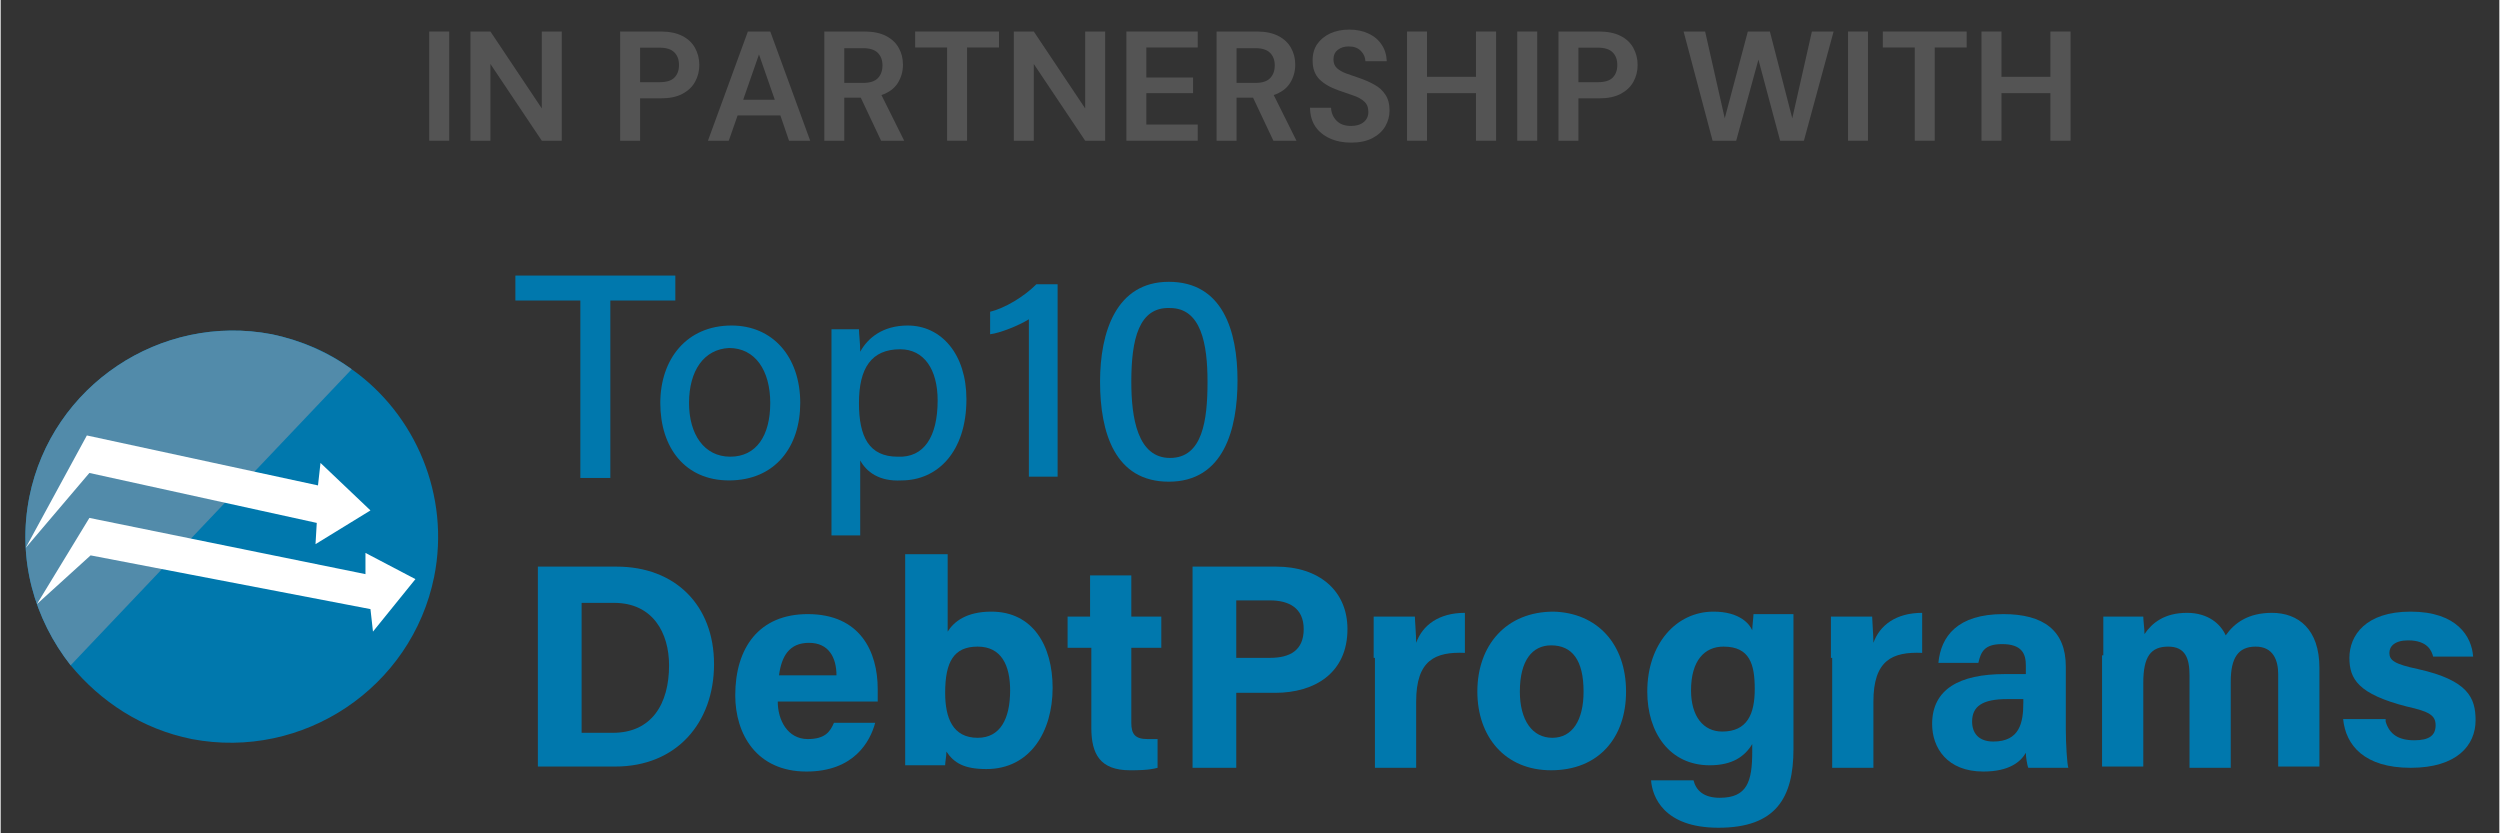 <svg xmlns="http://www.w3.org/2000/svg" xmlns:xlink="http://www.w3.org/1999/xlink" width="300" zoomAndPan="magnify" viewBox="0 0 224.88 75" height="100" preserveAspectRatio="xMidYMid meet" version="1.0"><rect x="0" y="0" width="224.88" height="75" fill="#333333" stroke="none"/><defs><g/><clipPath id="58872e7737"><path d="M 148 55 L 162 55 L 162 74.98 L 148 74.98 Z M 148 55 " clip-rule="nonzero"/></clipPath></defs><path fill="#0078ad" d="M 52.172 27.047 L 46.324 27.047 L 46.324 24.801 L 60.719 24.801 L 60.719 27.047 L 54.871 27.047 L 54.871 43.016 L 52.172 43.016 Z M 52.172 27.047 " fill-opacity="1" fill-rule="nonzero"/><path fill="#0078ad" d="M 71.961 36.27 C 71.961 40.203 69.711 43.238 65.551 43.238 C 61.617 43.238 59.367 40.316 59.367 36.27 C 59.367 32.332 61.73 29.297 65.777 29.297 C 69.488 29.297 71.961 32.109 71.961 36.27 Z M 61.953 36.27 C 61.953 39.078 63.305 41.102 65.664 41.102 C 68.027 41.102 69.262 39.191 69.262 36.27 C 69.262 33.344 67.914 31.32 65.551 31.32 C 63.305 31.434 61.953 33.344 61.953 36.27 Z M 61.953 36.27 " fill-opacity="1" fill-rule="nonzero"/><path fill="#0078ad" d="M 77.359 41.441 L 77.359 48.188 L 74.773 48.188 L 74.773 32.895 C 74.773 31.77 74.773 30.645 74.773 29.633 L 77.246 29.633 C 77.246 30.082 77.359 30.871 77.359 31.656 C 78.035 30.422 79.383 29.297 81.633 29.297 C 84.668 29.297 86.918 31.883 86.918 35.93 C 86.918 40.652 84.328 43.238 81.07 43.238 C 79.047 43.352 77.922 42.453 77.359 41.441 Z M 84.328 36.043 C 84.328 33.23 83.094 31.434 80.957 31.434 C 78.371 31.434 77.246 33.121 77.246 36.27 C 77.246 39.305 78.145 41.102 80.73 41.102 C 83.094 41.215 84.328 39.305 84.328 36.043 Z M 84.328 36.043 " fill-opacity="1" fill-rule="nonzero"/><path fill="#0078ad" d="M 92.539 43.016 L 92.539 28.734 C 91.637 29.297 89.953 29.973 89.051 30.082 L 89.051 28.059 C 90.402 27.723 92.09 26.711 93.211 25.586 L 95.125 25.586 L 95.125 42.902 L 92.539 42.902 Z M 92.539 43.016 " fill-opacity="1" fill-rule="nonzero"/><path fill="#0078ad" d="M 111.316 34.242 C 111.316 38.629 110.078 43.352 105.133 43.352 C 100.297 43.352 98.945 38.965 98.945 34.355 C 98.945 29.859 100.41 25.363 105.133 25.363 C 109.965 25.363 111.316 29.746 111.316 34.242 Z M 101.758 34.355 C 101.758 37.617 102.32 41.215 105.242 41.215 C 108.168 41.215 108.617 37.844 108.617 34.355 C 108.617 30.984 108.055 27.723 105.242 27.723 C 102.434 27.609 101.758 30.535 101.758 34.355 Z M 101.758 34.355 " fill-opacity="1" fill-rule="nonzero"/><path fill="#0078ad" d="M 48.238 50.996 L 55.434 50.996 C 60.719 50.996 64.203 54.484 64.203 59.77 C 64.203 65.051 60.828 68.988 55.32 68.988 L 48.348 68.988 L 48.348 50.996 Z M 52.172 65.953 L 55.094 65.953 C 58.582 65.953 60.156 63.367 60.156 59.879 C 60.156 56.957 58.695 54.258 55.207 54.258 L 52.285 54.258 L 52.285 65.953 Z M 52.172 65.953 " fill-opacity="1" fill-rule="nonzero"/><path fill="#0078ad" d="M 69.938 63.141 C 69.938 64.828 70.836 66.516 72.637 66.516 C 74.211 66.516 74.66 65.84 74.996 65.051 L 78.707 65.051 C 78.258 66.738 76.797 69.438 72.523 69.438 C 68.027 69.438 66.113 66.066 66.113 62.578 C 66.113 58.305 68.25 55.27 72.637 55.27 C 77.359 55.27 78.934 58.645 78.934 62.016 C 78.934 62.465 78.934 62.805 78.934 63.141 Z M 75.223 60.781 C 75.223 59.207 74.547 57.855 72.75 57.855 C 70.949 57.855 70.273 59.094 70.051 60.781 Z M 75.223 60.781 " fill-opacity="1" fill-rule="nonzero"/><path fill="#0078ad" d="M 81.52 49.875 L 85.23 49.875 L 85.23 56.844 C 85.793 55.945 86.918 55.047 89.164 55.047 C 92.875 55.047 94.676 58.082 94.676 61.906 C 94.676 65.84 92.652 69.215 88.715 69.215 C 86.691 69.215 85.793 68.652 85.117 67.641 C 85.117 68.09 85.004 68.539 85.004 68.875 L 81.406 68.875 C 81.406 67.414 81.406 65.953 81.406 64.379 L 81.406 49.875 Z M 90.852 62.129 C 90.852 59.879 90.062 58.195 87.93 58.195 C 85.793 58.195 85.004 59.543 85.004 62.355 C 85.004 64.602 85.68 66.402 87.93 66.402 C 89.953 66.402 90.852 64.715 90.852 62.129 Z M 90.852 62.129 " fill-opacity="1" fill-rule="nonzero"/><path fill="#0078ad" d="M 95.91 55.496 L 98.047 55.496 L 98.047 51.785 L 101.758 51.785 L 101.758 55.496 L 104.457 55.496 L 104.457 58.305 L 101.758 58.305 L 101.758 65.051 C 101.758 66.066 102.094 66.516 103.219 66.516 C 103.445 66.516 103.781 66.516 104.121 66.516 L 104.121 69.102 C 103.332 69.324 102.32 69.324 101.645 69.324 C 98.945 69.324 98.16 67.863 98.16 65.504 L 98.16 58.305 L 96.023 58.305 L 96.023 55.496 Z M 95.91 55.496 " fill-opacity="1" fill-rule="nonzero"/><path fill="#0078ad" d="M 107.27 50.996 L 114.801 50.996 C 118.625 50.996 121.211 53.133 121.211 56.621 C 121.211 60.555 118.285 62.355 114.688 62.355 L 111.203 62.355 L 111.203 69.102 L 107.27 69.102 Z M 111.203 59.207 L 114.238 59.207 C 116.039 59.207 117.273 58.531 117.273 56.621 C 117.273 54.707 115.926 54.035 114.238 54.035 L 111.203 54.035 Z M 111.203 59.207 " fill-opacity="1" fill-rule="nonzero"/><path fill="#0078ad" d="M 123.57 59.207 C 123.57 57.855 123.57 56.621 123.57 55.496 L 127.281 55.496 C 127.281 55.832 127.395 57.184 127.395 57.855 C 127.957 56.281 129.418 55.156 131.781 55.156 L 131.781 58.758 C 129.082 58.645 127.395 59.43 127.395 63.141 L 127.395 69.102 L 123.684 69.102 L 123.684 59.207 Z M 123.57 59.207 " fill-opacity="1" fill-rule="nonzero"/><path fill="#0078ad" d="M 146.285 62.242 C 146.285 66.402 143.812 69.324 139.539 69.324 C 135.379 69.324 132.902 66.289 132.902 62.242 C 132.902 58.082 135.488 55.047 139.762 55.047 C 143.699 55.156 146.285 57.969 146.285 62.242 Z M 136.727 62.242 C 136.727 64.828 137.852 66.402 139.652 66.402 C 141.449 66.402 142.461 64.828 142.461 62.242 C 142.461 59.43 141.449 58.082 139.539 58.082 C 137.852 58.082 136.727 59.43 136.727 62.242 Z M 136.727 62.242 " fill-opacity="1" fill-rule="nonzero"/><g clip-path="url(#58872e7737)"><path fill="#0078ad" d="M 161.352 67.414 C 161.352 71.801 159.777 74.496 154.605 74.496 C 149.656 74.496 148.645 71.688 148.535 70.227 L 152.355 70.227 C 152.582 71.125 153.254 71.801 154.719 71.801 C 157.191 71.801 157.641 70.336 157.641 67.641 L 157.641 66.965 C 156.965 68.09 155.844 68.875 153.816 68.875 C 150.219 68.875 148.195 65.953 148.195 62.242 C 148.195 57.969 150.781 55.047 154.156 55.047 C 156.516 55.047 157.414 56.168 157.641 56.73 C 157.641 56.395 157.754 55.496 157.754 55.27 L 161.352 55.27 C 161.352 56.508 161.352 57.855 161.352 59.207 Z M 152.133 62.129 C 152.133 64.492 153.254 65.84 154.941 65.84 C 157.191 65.84 157.867 64.266 157.867 62.016 C 157.867 59.77 157.414 58.195 155.055 58.195 C 153.367 58.195 152.133 59.43 152.133 62.129 Z M 152.133 62.129 " fill-opacity="1" fill-rule="nonzero"/></g><path fill="#0078ad" d="M 164.723 59.207 C 164.723 57.855 164.723 56.621 164.723 55.496 L 168.434 55.496 C 168.434 55.832 168.547 57.184 168.547 57.855 C 169.109 56.281 170.57 55.156 172.934 55.156 L 172.934 58.758 C 170.234 58.645 168.547 59.43 168.547 63.141 L 168.547 69.102 L 164.836 69.102 L 164.836 59.207 Z M 164.723 59.207 " fill-opacity="1" fill-rule="nonzero"/><path fill="#0078ad" d="M 185.863 65.613 C 185.863 66.965 185.977 68.762 186.09 69.102 L 182.488 69.102 C 182.379 68.875 182.266 68.09 182.266 67.75 C 181.816 68.539 180.805 69.438 178.441 69.438 C 175.18 69.438 173.832 67.301 173.832 65.164 C 173.832 62.016 176.305 60.668 180.355 60.668 C 181.027 60.668 181.816 60.668 182.266 60.668 L 182.266 59.879 C 182.266 58.867 181.93 57.969 180.129 57.969 C 178.555 57.969 178.219 58.645 177.992 59.656 L 174.395 59.656 C 174.621 57.293 176.082 55.27 180.242 55.27 C 183.84 55.27 185.863 56.73 185.863 59.992 Z M 182.152 62.918 C 181.816 62.918 181.141 62.918 180.578 62.918 C 178.328 62.918 177.43 63.59 177.43 64.941 C 177.43 65.953 177.992 66.738 179.34 66.738 C 181.703 66.738 182.039 65.051 182.039 63.254 L 182.039 62.918 Z M 182.152 62.918 " fill-opacity="1" fill-rule="nonzero"/><path fill="#0078ad" d="M 189.238 58.98 C 189.238 57.855 189.238 56.621 189.238 55.496 L 192.836 55.496 C 192.836 55.832 192.945 56.621 192.945 57.07 C 193.621 56.059 194.746 55.156 196.77 55.156 C 198.68 55.156 199.805 56.168 200.254 57.184 C 201.043 56.059 202.281 55.156 204.414 55.156 C 206.777 55.156 208.688 56.621 208.688 60.105 L 208.688 68.988 L 204.977 68.988 L 204.977 60.668 C 204.977 59.43 204.527 58.195 202.953 58.195 C 201.379 58.195 200.707 59.207 200.707 61.344 L 200.707 69.102 L 196.996 69.102 L 196.996 60.781 C 196.996 59.316 196.656 58.195 195.082 58.195 C 193.508 58.195 192.836 59.094 192.836 61.453 L 192.836 68.988 L 189.125 68.988 L 189.125 58.98 Z M 189.238 58.98 " fill-opacity="1" fill-rule="nonzero"/><path fill="#0078ad" d="M 214.648 64.941 C 214.984 66.066 215.773 66.625 217.234 66.625 C 218.582 66.625 219.145 66.176 219.145 65.277 C 219.145 64.379 218.582 64.039 216.559 63.59 C 212.176 62.465 211.387 61.117 211.387 59.207 C 211.387 57.184 212.848 55.047 216.898 55.047 C 221.059 55.047 222.406 57.293 222.52 59.094 L 218.922 59.094 C 218.809 58.645 218.473 57.633 216.672 57.633 C 215.434 57.633 214.984 58.195 214.984 58.758 C 214.984 59.43 215.434 59.77 217.57 60.219 C 222.07 61.23 222.742 62.805 222.742 64.828 C 222.742 67.078 221.059 69.102 216.898 69.102 C 212.738 69.102 211.051 67.078 210.824 64.715 L 214.648 64.715 Z M 214.648 64.941 " fill-opacity="1" fill-rule="nonzero"/><path fill="#0078ad" d="M 39.016 51.898 C 36.992 61.906 27.211 68.426 17.203 66.516 C 12.707 65.613 8.996 63.141 6.297 59.879 C 3.035 55.719 1.461 50.324 2.586 44.699 C 4.609 34.695 14.391 28.172 24.398 30.082 C 27.098 30.645 29.461 31.656 31.594 33.23 C 37.328 37.281 40.477 44.59 39.016 51.898 Z M 39.016 51.898 " fill-opacity="1" fill-rule="nonzero"/><path fill="#528baa" d="M 31.594 33.23 L 6.297 59.879 C 3.035 55.719 1.461 50.324 2.586 44.699 C 4.609 34.695 14.391 28.172 24.398 30.082 C 27.098 30.645 29.57 31.77 31.594 33.23 Z M 31.594 33.23 " fill-opacity="1" fill-rule="nonzero"/><path fill="#ffffff" d="M 7.984 42.566 L 2.25 49.312 L 7.758 39.191 L 28.559 43.688 L 28.785 41.664 L 33.281 45.938 L 28.336 48.973 L 28.449 47.062 Z M 7.984 42.566 " fill-opacity="1" fill-rule="nonzero"/><path fill="#ffffff" d="M 3.262 54.371 L 7.984 46.613 L 32.832 51.672 L 32.832 49.762 L 37.328 52.121 L 33.508 56.844 L 33.281 54.82 L 8.094 49.984 Z M 3.262 54.371 " fill-opacity="1" fill-rule="nonzero"/><g fill="#545454" fill-opacity="1"><g transform="translate(37.618, 12.664)"><g><path d="M 0.953 0 L 0.953 -9.828 L 2.75 -9.828 L 2.75 0 Z M 0.953 0 "/></g></g></g><g fill="#545454" fill-opacity="1"><g transform="translate(41.327, 12.664)"><g><path d="M 0.953 0 L 0.953 -9.828 L 2.75 -9.828 L 7.375 -2.906 L 7.375 -9.828 L 9.172 -9.828 L 9.172 0 L 7.375 0 L 2.75 -6.906 L 2.75 0 Z M 0.953 0 "/></g></g></g><g fill="#545454" fill-opacity="1"><g transform="translate(51.456, 12.664)"><g/></g></g><g fill="#545454" fill-opacity="1"><g transform="translate(54.8, 12.664)"><g><path d="M 0.953 0 L 0.953 -9.828 L 4.594 -9.828 C 5.375 -9.828 6.02 -9.695 6.531 -9.438 C 7.051 -9.176 7.438 -8.816 7.688 -8.359 C 7.945 -7.898 8.078 -7.383 8.078 -6.812 C 8.078 -6.27 7.953 -5.77 7.703 -5.312 C 7.461 -4.863 7.082 -4.5 6.562 -4.219 C 6.051 -3.945 5.395 -3.812 4.594 -3.812 L 2.75 -3.812 L 2.75 0 Z M 2.75 -5.266 L 4.484 -5.266 C 5.109 -5.266 5.555 -5.398 5.828 -5.672 C 6.109 -5.953 6.25 -6.332 6.25 -6.812 C 6.25 -7.301 6.109 -7.68 5.828 -7.953 C 5.555 -8.234 5.109 -8.375 4.484 -8.375 L 2.75 -8.375 Z M 2.75 -5.266 "/></g></g></g><g fill="#545454" fill-opacity="1"><g transform="translate(63.327, 12.664)"><g><path d="M 0.328 0 L 3.922 -9.828 L 5.938 -9.828 L 9.531 0 L 7.625 0 L 6.844 -2.281 L 3 -2.281 L 2.203 0 Z M 3.5 -3.688 L 6.344 -3.688 L 4.922 -7.766 Z M 3.5 -3.688 "/></g></g></g><g fill="#545454" fill-opacity="1"><g transform="translate(73.176, 12.664)"><g><path d="M 0.953 0 L 0.953 -9.828 L 4.562 -9.828 C 5.352 -9.828 6.004 -9.691 6.516 -9.422 C 7.023 -9.16 7.406 -8.801 7.656 -8.344 C 7.906 -7.895 8.031 -7.395 8.031 -6.844 C 8.031 -6.238 7.875 -5.688 7.562 -5.188 C 7.25 -4.695 6.758 -4.336 6.094 -4.109 L 8.141 0 L 6.062 0 L 4.234 -3.875 L 2.75 -3.875 L 2.75 0 Z M 2.75 -5.203 L 4.453 -5.203 C 5.055 -5.203 5.492 -5.344 5.766 -5.625 C 6.047 -5.914 6.188 -6.301 6.188 -6.781 C 6.188 -7.25 6.047 -7.625 5.766 -7.906 C 5.492 -8.188 5.051 -8.328 4.438 -8.328 L 2.75 -8.328 Z M 2.75 -5.203 "/></g></g></g><g fill="#545454" fill-opacity="1"><g transform="translate(81.928, 12.664)"><g><path d="M 3.25 0 L 3.25 -8.391 L 0.375 -8.391 L 0.375 -9.828 L 7.922 -9.828 L 7.922 -8.391 L 5.047 -8.391 L 5.047 0 Z M 3.25 0 "/></g></g></g><g fill="#545454" fill-opacity="1"><g transform="translate(90.231, 12.664)"><g><path d="M 0.953 0 L 0.953 -9.828 L 2.75 -9.828 L 7.375 -2.906 L 7.375 -9.828 L 9.172 -9.828 L 9.172 0 L 7.375 0 L 2.75 -6.906 L 2.75 0 Z M 0.953 0 "/></g></g></g><g fill="#545454" fill-opacity="1"><g transform="translate(100.361, 12.664)"><g><path d="M 0.953 0 L 0.953 -9.828 L 7.375 -9.828 L 7.375 -8.391 L 2.75 -8.391 L 2.75 -5.688 L 6.953 -5.688 L 6.953 -4.281 L 2.75 -4.281 L 2.75 -1.453 L 7.375 -1.453 L 7.375 0 Z M 0.953 0 "/></g></g></g><g fill="#545454" fill-opacity="1"><g transform="translate(108.481, 12.664)"><g><path d="M 0.953 0 L 0.953 -9.828 L 4.562 -9.828 C 5.352 -9.828 6.004 -9.691 6.516 -9.422 C 7.023 -9.16 7.406 -8.801 7.656 -8.344 C 7.906 -7.895 8.031 -7.395 8.031 -6.844 C 8.031 -6.238 7.875 -5.688 7.562 -5.188 C 7.25 -4.695 6.758 -4.336 6.094 -4.109 L 8.141 0 L 6.062 0 L 4.234 -3.875 L 2.75 -3.875 L 2.75 0 Z M 2.75 -5.203 L 4.453 -5.203 C 5.055 -5.203 5.492 -5.344 5.766 -5.625 C 6.047 -5.914 6.188 -6.301 6.188 -6.781 C 6.188 -7.25 6.047 -7.625 5.766 -7.906 C 5.492 -8.188 5.051 -8.328 4.438 -8.328 L 2.75 -8.328 Z M 2.75 -5.203 "/></g></g></g><g fill="#545454" fill-opacity="1"><g transform="translate(117.233, 12.664)"><g><path d="M 4.312 0.172 C 3.594 0.172 2.957 0.047 2.406 -0.203 C 1.852 -0.453 1.414 -0.805 1.094 -1.266 C 0.781 -1.734 0.617 -2.301 0.609 -2.969 L 2.5 -2.969 C 2.52 -2.508 2.688 -2.117 3 -1.797 C 3.312 -1.484 3.742 -1.328 4.297 -1.328 C 4.773 -1.328 5.156 -1.441 5.438 -1.672 C 5.719 -1.898 5.859 -2.207 5.859 -2.594 C 5.859 -3 5.734 -3.312 5.484 -3.531 C 5.234 -3.758 4.898 -3.941 4.484 -4.078 C 4.078 -4.223 3.641 -4.375 3.172 -4.531 C 2.41 -4.801 1.832 -5.141 1.438 -5.547 C 1.039 -5.961 0.844 -6.508 0.844 -7.188 C 0.832 -7.77 0.969 -8.27 1.25 -8.688 C 1.539 -9.102 1.93 -9.426 2.422 -9.656 C 2.922 -9.883 3.492 -10 4.141 -10 C 4.797 -10 5.375 -9.879 5.875 -9.641 C 6.375 -9.41 6.766 -9.082 7.047 -8.656 C 7.336 -8.238 7.492 -7.738 7.516 -7.156 L 5.594 -7.156 C 5.582 -7.508 5.445 -7.816 5.188 -8.078 C 4.926 -8.348 4.566 -8.484 4.109 -8.484 C 3.723 -8.492 3.395 -8.395 3.125 -8.188 C 2.852 -7.988 2.719 -7.695 2.719 -7.312 C 2.719 -6.988 2.82 -6.727 3.031 -6.531 C 3.238 -6.344 3.52 -6.18 3.875 -6.047 C 4.227 -5.922 4.633 -5.781 5.094 -5.625 C 5.582 -5.457 6.023 -5.258 6.422 -5.031 C 6.828 -4.812 7.148 -4.516 7.391 -4.141 C 7.641 -3.773 7.766 -3.301 7.766 -2.719 C 7.766 -2.207 7.633 -1.727 7.375 -1.281 C 7.113 -0.844 6.723 -0.488 6.203 -0.219 C 5.691 0.039 5.062 0.172 4.312 0.172 Z M 4.312 0.172 "/></g></g></g><g fill="#545454" fill-opacity="1"><g transform="translate(125.621, 12.664)"><g><path d="M 0.953 0 L 0.953 -9.828 L 2.75 -9.828 L 2.75 -5.75 L 7.156 -5.75 L 7.156 -9.828 L 8.969 -9.828 L 8.969 0 L 7.156 0 L 7.156 -4.281 L 2.75 -4.281 L 2.75 0 Z M 0.953 0 "/></g></g></g><g fill="#545454" fill-opacity="1"><g transform="translate(135.539, 12.664)"><g><path d="M 0.953 0 L 0.953 -9.828 L 2.75 -9.828 L 2.75 0 Z M 0.953 0 "/></g></g></g><g fill="#545454" fill-opacity="1"><g transform="translate(139.248, 12.664)"><g><path d="M 0.953 0 L 0.953 -9.828 L 4.594 -9.828 C 5.375 -9.828 6.02 -9.695 6.531 -9.438 C 7.051 -9.176 7.438 -8.816 7.688 -8.359 C 7.945 -7.898 8.078 -7.383 8.078 -6.812 C 8.078 -6.27 7.953 -5.77 7.703 -5.312 C 7.461 -4.863 7.082 -4.5 6.562 -4.219 C 6.051 -3.945 5.395 -3.812 4.594 -3.812 L 2.75 -3.812 L 2.75 0 Z M 2.75 -5.266 L 4.484 -5.266 C 5.109 -5.266 5.555 -5.398 5.828 -5.672 C 6.109 -5.953 6.25 -6.332 6.25 -6.812 C 6.25 -7.301 6.109 -7.68 5.828 -7.953 C 5.555 -8.234 5.109 -8.375 4.484 -8.375 L 2.75 -8.375 Z M 2.75 -5.266 "/></g></g></g><g fill="#545454" fill-opacity="1"><g transform="translate(147.776, 12.664)"><g/></g></g><g fill="#545454" fill-opacity="1"><g transform="translate(151.12, 12.664)"><g><path d="M 2.953 0 L 0.344 -9.828 L 2.281 -9.828 L 4.047 -2.016 L 6.125 -9.828 L 8.109 -9.828 L 10.125 -2.016 L 11.891 -9.828 L 13.844 -9.828 L 11.172 0 L 9.031 0 L 7.078 -7.297 L 5.078 0 Z M 2.953 0 "/></g></g></g><g fill="#545454" fill-opacity="1"><g transform="translate(165.309, 12.664)"><g><path d="M 0.953 0 L 0.953 -9.828 L 2.75 -9.828 L 2.75 0 Z M 0.953 0 "/></g></g></g><g fill="#545454" fill-opacity="1"><g transform="translate(169.018, 12.664)"><g><path d="M 3.25 0 L 3.25 -8.391 L 0.375 -8.391 L 0.375 -9.828 L 7.922 -9.828 L 7.922 -8.391 L 5.047 -8.391 L 5.047 0 Z M 3.25 0 "/></g></g></g><g fill="#545454" fill-opacity="1"><g transform="translate(177.321, 12.664)"><g><path d="M 0.953 0 L 0.953 -9.828 L 2.75 -9.828 L 2.75 -5.75 L 7.156 -5.75 L 7.156 -9.828 L 8.969 -9.828 L 8.969 0 L 7.156 0 L 7.156 -4.281 L 2.75 -4.281 L 2.75 0 Z M 0.953 0 "/></g></g></g></svg>
